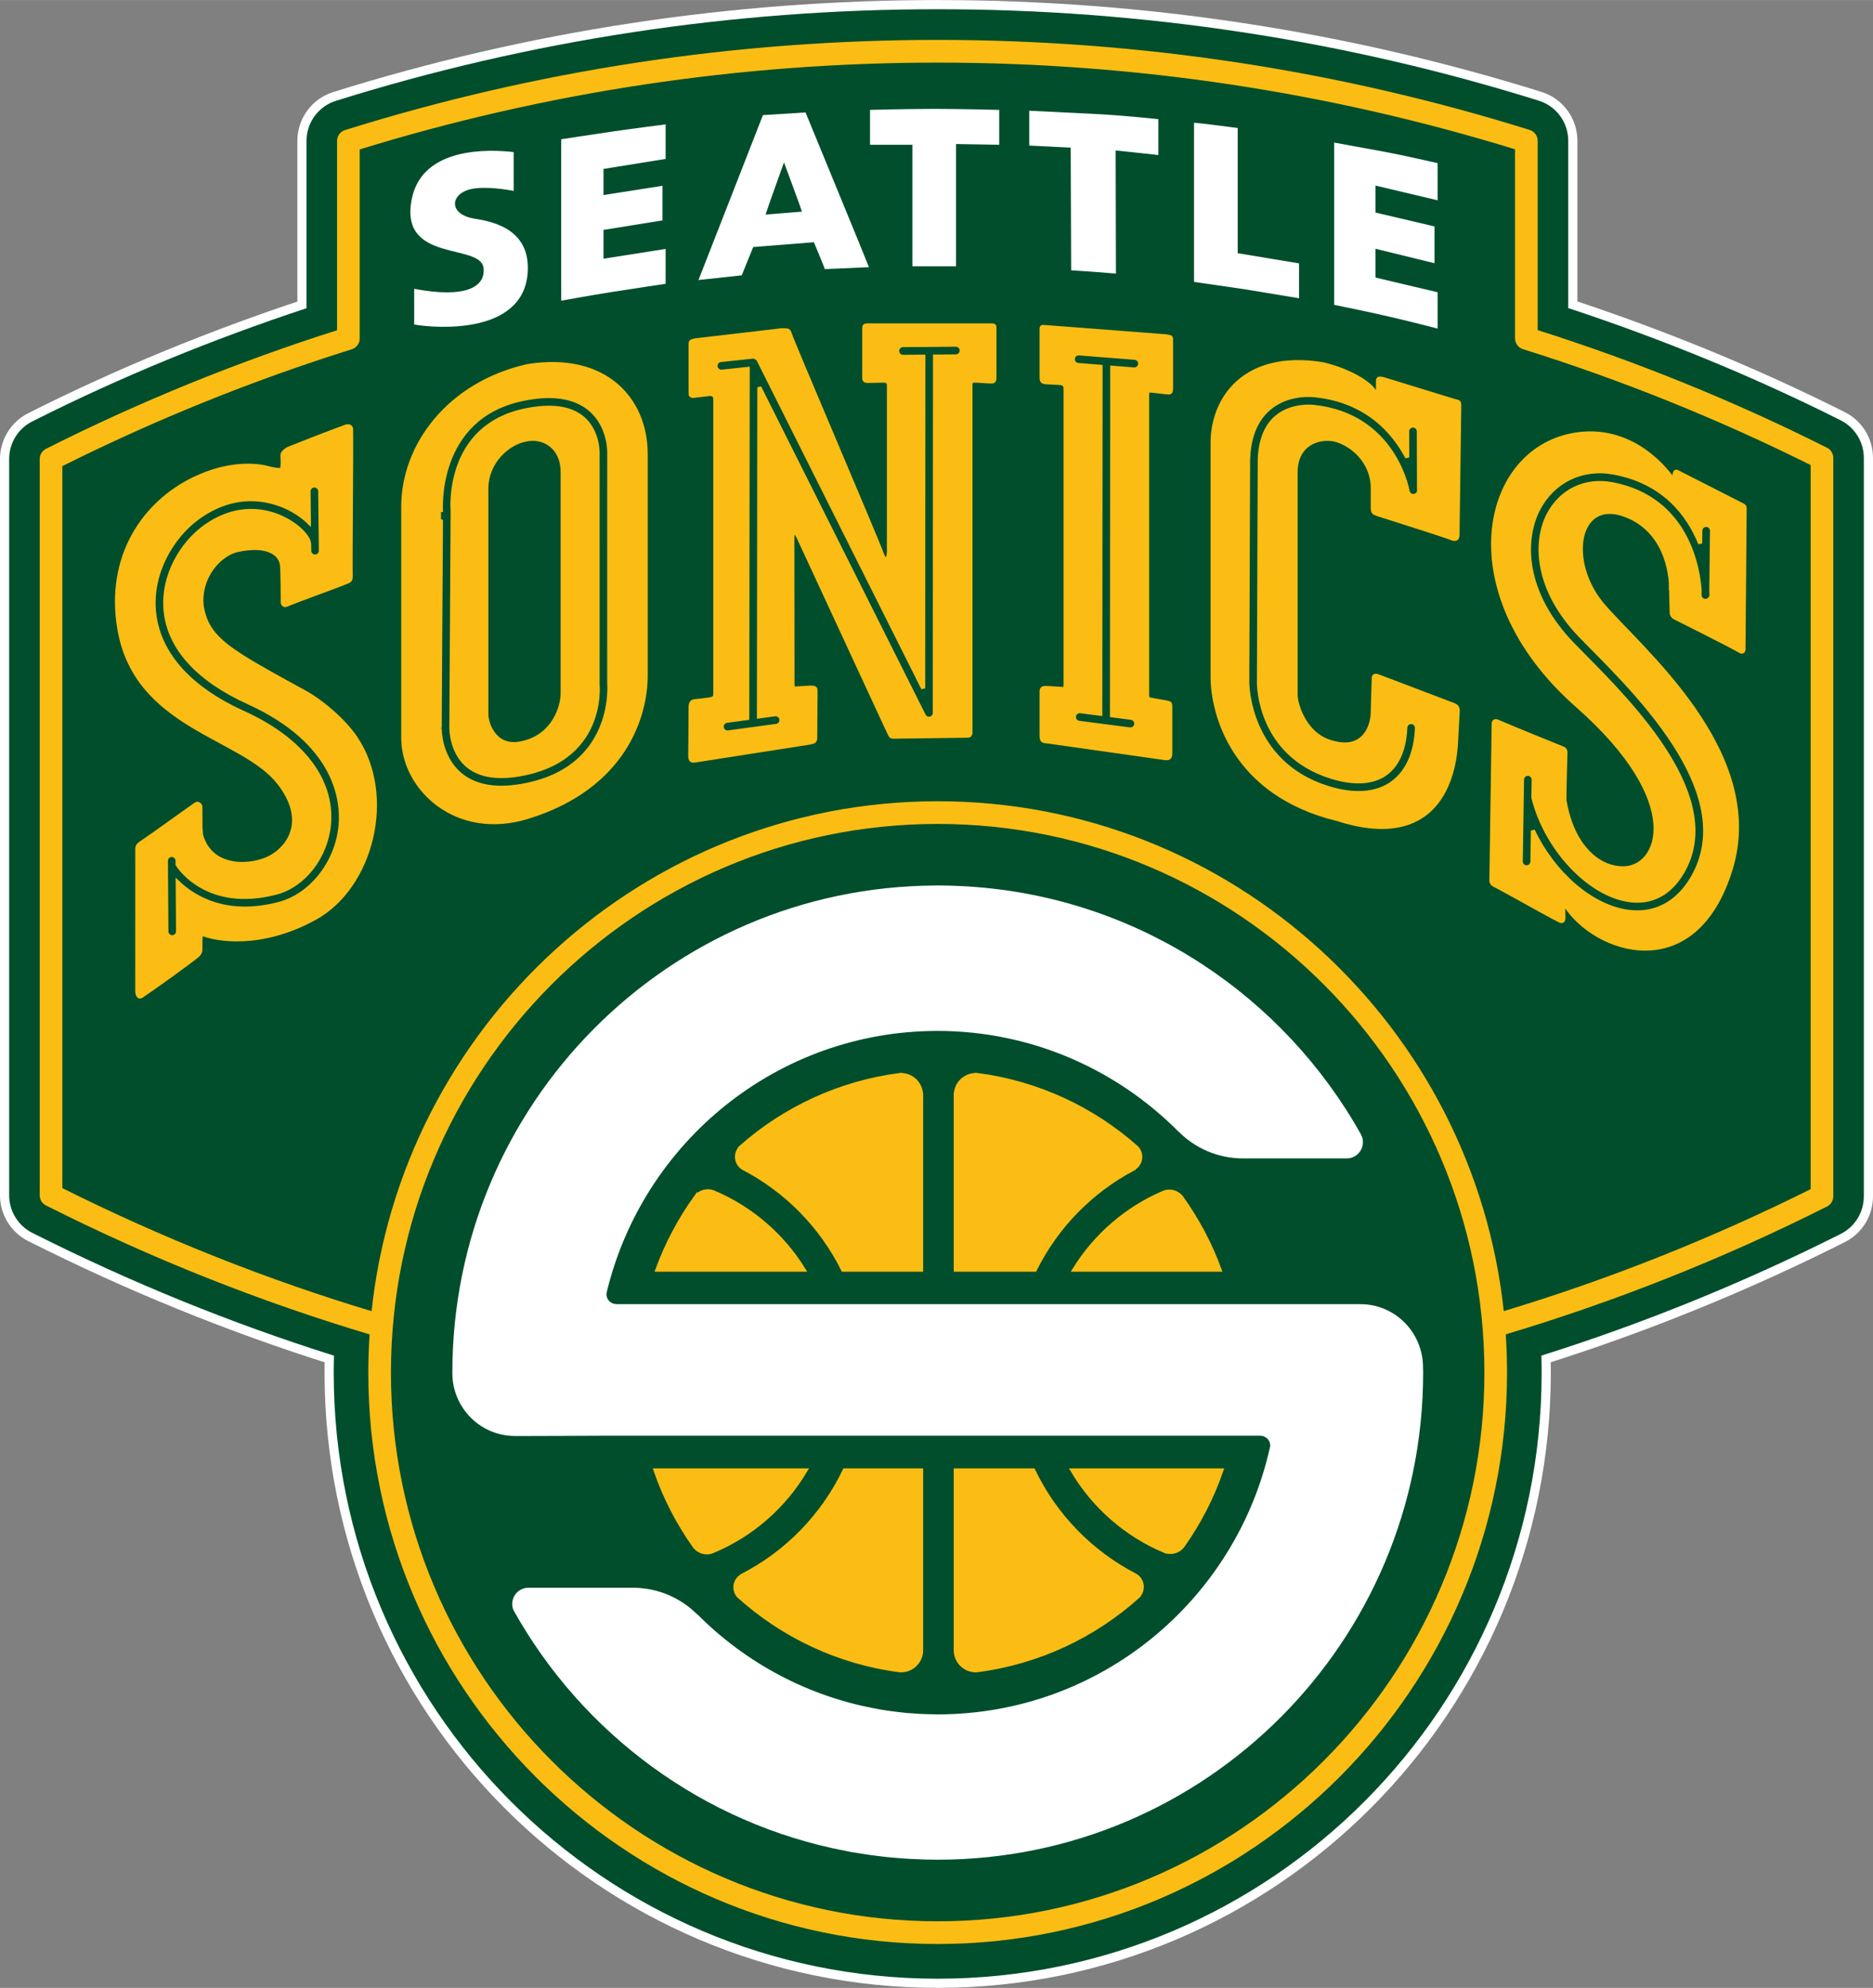 <?xml version="1.0" encoding="UTF-8" standalone="no"?>
<!-- Created with Inkscape (http://www.inkscape.org/) by Marsupilami -->
<svg
   xmlns:svg="http://www.w3.org/2000/svg"
   xmlns="http://www.w3.org/2000/svg"
   version="1.0"
   width="724"
   height="768"
   viewBox="0 0 114.984 121.963"
   id="svg4010">
  <rect x="0" y="0" width="114.984" height="121.963" fill="#808080" stroke="none"/>
  <defs
     id="defs4012" />
  <g
     transform="translate(-317.508,-471.381)"
     id="layer1">
    <path
       d="M 430.51,497.167 C 425.134,494.465 419.511,492.168 413.783,490.279 C 413.783,487.616 413.783,480.016 413.783,480.016 C 413.783,478.887 413.051,477.89 411.977,477.555 C 400.065,473.831 387.646,471.943 375.065,471.943 C 362.477,471.943 350.051,473.834 338.131,477.562 C 337.057,477.898 336.325,478.895 336.325,480.023 C 336.325,480.023 336.325,487.626 336.325,490.287 C 330.556,492.191 324.896,494.508 319.487,497.234 C 318.619,497.672 318.071,498.563 318.071,499.538 L 318.071,544.714 C 318.071,545.689 318.619,546.58 319.487,547.018 C 325.505,550.05 331.687,552.564 338.01,554.554 C 338.001,554.9 337.995,555.246 337.995,555.594 C 337.995,576.131 354.595,592.781 375.072,592.781 C 395.549,592.781 412.15,576.131 412.15,555.594 C 412.15,555.244 412.144,554.897 412.135,554.55 C 418.406,552.575 424.539,550.085 430.51,547.085 C 431.38,546.648 431.929,545.756 431.929,544.78 L 431.929,499.471 C 431.929,498.496 431.38,497.604 430.51,497.167"
       id="path3028"
       style="fill:#ffffff;fill-opacity:1;fill-rule:nonzero;stroke:none" />
    <path
       d="M 430.51,497.167 C 425.134,494.465 419.511,492.168 413.783,490.279 C 413.783,487.616 413.783,480.016 413.783,480.016 C 413.783,478.887 413.051,477.89 411.977,477.555 C 400.065,473.831 387.646,471.943 375.065,471.943 C 362.477,471.943 350.051,473.834 338.131,477.562 C 337.057,477.898 336.325,478.895 336.325,480.023 C 336.325,480.023 336.325,487.626 336.325,490.287 C 330.556,492.191 324.896,494.508 319.487,497.234 C 318.619,497.672 318.071,498.563 318.071,499.538 L 318.071,544.714 C 318.071,545.689 318.619,546.58 319.487,547.018 C 325.505,550.05 331.687,552.564 338.01,554.554 C 338.001,554.9 337.995,555.246 337.995,555.594 C 337.995,576.131 354.595,592.781 375.072,592.781 C 395.549,592.781 412.15,576.131 412.15,555.594 C 412.15,555.244 412.144,554.897 412.135,554.55 C 418.406,552.575 424.539,550.085 430.51,547.085 C 431.38,546.648 431.929,545.756 431.929,544.78 L 431.929,499.471 C 431.929,498.496 431.38,497.604 430.51,497.167 z"
       id="path3030"
       style="fill:none;stroke:#ffffff;stroke-width:1.125;stroke-linecap:butt;stroke-linejoin:miter;stroke-miterlimit:4;stroke-dasharray:none;stroke-opacity:1" />
    <path
       d="M 430.51,497.167 C 425.134,494.465 419.511,492.168 413.783,490.279 C 413.783,487.616 413.783,480.016 413.783,480.016 C 413.783,478.887 413.051,477.89 411.977,477.555 C 400.065,473.831 387.646,471.943 375.065,471.943 C 362.477,471.943 350.051,473.834 338.131,477.562 C 337.057,477.898 336.325,478.895 336.325,480.023 C 336.325,480.023 336.325,487.626 336.325,490.287 C 330.556,492.191 324.896,494.508 319.487,497.234 C 318.619,497.672 318.071,498.563 318.071,499.538 L 318.071,544.714 C 318.071,545.689 318.619,546.58 319.487,547.018 C 325.505,550.05 331.687,552.564 338.01,554.554 C 338.001,554.9 337.995,555.246 337.995,555.594 C 337.995,576.131 354.595,592.781 375.072,592.781 C 395.549,592.781 412.15,576.131 412.15,555.594 C 412.15,555.244 412.144,554.897 412.135,554.55 C 418.406,552.575 424.539,550.085 430.51,547.085 C 431.38,546.648 431.929,545.756 431.929,544.78 L 431.929,499.471 C 431.929,498.496 431.38,497.604 430.51,497.167"
       id="path3032"
       style="fill:#004e2c;fill-opacity:1;fill-rule:nonzero;stroke:none" />
    <path
       d="M 428.788,544.415 C 422.6,547.503 416.233,550.024 409.717,551.984 C 407.909,534.412 393.063,520.661 375.073,520.661 C 357.082,520.661 342.233,534.413 340.427,551.987 C 333.86,550.013 327.446,547.469 321.212,544.35 C 321.212,543.638 321.212,500.605 321.212,499.899 C 326.94,497.033 332.943,494.604 339.066,492.689 C 339.304,492.615 339.467,492.393 339.467,492.142 C 339.467,492.142 339.467,481.253 339.467,480.453 C 350.962,476.902 362.936,475.094 375.065,475.094 C 387.188,475.094 399.154,476.899 410.641,480.446 C 410.641,481.245 410.641,492.135 410.641,492.135 C 410.641,492.386 410.804,492.607 411.042,492.682 C 417.125,494.583 423.092,496.992 428.788,499.833 C 428.788,500.539 428.788,543.703 428.788,544.415 z M 375.073,589.384 C 356.497,589.381 341.384,574.224 341.384,555.595 C 341.384,536.964 356.497,521.806 375.073,521.806 C 393.648,521.806 408.76,536.964 408.76,555.595 C 408.76,574.225 393.648,589.384 375.073,589.384 z M 429.615,498.959 C 423.895,496.086 417.897,493.657 411.783,491.722 C 411.783,490.953 411.783,480.016 411.783,480.016 C 411.783,479.765 411.621,479.543 411.382,479.469 C 399.662,475.806 387.444,473.949 375.065,473.949 C 362.68,473.949 350.453,475.809 338.726,479.476 C 338.487,479.551 338.325,479.773 338.325,480.023 C 338.325,480.023 338.325,490.961 338.325,491.73 C 332.171,493.679 326.136,496.127 320.385,499.026 C 320.191,499.123 320.07,499.321 320.07,499.538 L 320.07,544.714 C 320.07,544.931 320.191,545.129 320.385,545.226 C 326.849,548.484 333.508,551.126 340.328,553.159 C 340.273,553.964 340.242,554.776 340.242,555.595 C 340.242,574.855 355.867,590.527 375.073,590.529 C 394.278,590.529 409.901,574.858 409.901,555.595 C 409.901,554.775 409.871,553.962 409.816,553.156 C 416.586,551.136 423.196,548.518 429.615,545.292 C 429.808,545.195 429.93,544.997 429.93,544.78 L 429.93,499.471 C 429.93,499.255 429.808,499.057 429.615,498.959"
       id="path3034"
       style="fill:#fbbd13;fill-opacity:1;fill-rule:nonzero;stroke:none" />
    <path
       d="M 428.788,544.415 C 422.6,547.503 416.233,550.024 409.717,551.984 C 407.909,534.412 393.063,520.661 375.073,520.661 C 357.082,520.661 342.233,534.413 340.427,551.987 C 333.86,550.013 327.446,547.469 321.212,544.35 C 321.212,543.638 321.212,500.605 321.212,499.899 C 326.94,497.033 332.943,494.604 339.066,492.689 C 339.304,492.615 339.467,492.393 339.467,492.142 C 339.467,492.142 339.467,481.253 339.467,480.453 C 350.962,476.902 362.936,475.094 375.065,475.094 C 387.188,475.094 399.154,476.899 410.641,480.446 C 410.641,481.245 410.641,492.135 410.641,492.135 C 410.641,492.386 410.804,492.607 411.042,492.682 C 417.125,494.583 423.092,496.992 428.788,499.833 C 428.788,500.539 428.788,543.703 428.788,544.415 z M 375.073,589.384 C 356.497,589.381 341.384,574.224 341.384,555.595 C 341.384,536.964 356.497,521.806 375.073,521.806 C 393.648,521.806 408.76,536.964 408.76,555.595 C 408.76,574.225 393.648,589.384 375.073,589.384 z M 429.615,498.959 C 423.895,496.086 417.897,493.657 411.783,491.722 C 411.783,490.953 411.783,480.016 411.783,480.016 C 411.783,479.765 411.621,479.543 411.382,479.469 C 399.662,475.806 387.444,473.949 375.065,473.949 C 362.68,473.949 350.453,475.809 338.726,479.476 C 338.487,479.551 338.325,479.773 338.325,480.023 C 338.325,480.023 338.325,490.961 338.325,491.73 C 332.171,493.679 326.136,496.127 320.385,499.026 C 320.191,499.123 320.07,499.321 320.07,499.538 L 320.07,544.714 C 320.07,544.931 320.191,545.129 320.385,545.226 C 326.849,548.484 333.508,551.126 340.328,553.159 C 340.273,553.964 340.242,554.776 340.242,555.595 C 340.242,574.855 355.867,590.527 375.073,590.529 C 394.278,590.529 409.901,574.858 409.901,555.595 C 409.901,554.775 409.871,553.962 409.816,553.156 C 416.586,551.136 423.196,548.518 429.615,545.292 C 429.808,545.195 429.93,544.997 429.93,544.78 L 429.93,499.471 C 429.93,499.255 429.808,499.057 429.615,498.959 z"
       id="path3036"
       style="fill:none;stroke:#fbbd13;stroke-width:0.248;stroke-linecap:butt;stroke-linejoin:miter;stroke-miterlimit:4;stroke-dasharray:none;stroke-opacity:1" />
    <path
       d="M 390.032,544.85 C 389.86,544.629 389.596,544.488 389.296,544.488 C 389.167,544.488 389.044,544.515 388.933,544.563 L 388.932,544.561 C 386.661,545.534 384.751,547.192 383.464,549.278 L 392.377,549.278 C 391.796,547.686 391,546.2 390.032,544.85"
       id="path3038"
       style="fill:#fbbd13;fill-opacity:1;fill-rule:nonzero;stroke:none" />
    <path
       d="M 390.032,544.85 C 389.86,544.629 389.596,544.488 389.296,544.488 C 389.167,544.488 389.044,544.515 388.933,544.563 L 388.932,544.561 C 386.661,545.534 384.751,547.192 383.464,549.278 L 392.377,549.278 C 391.796,547.686 391,546.2 390.032,544.85 z"
       id="path3040"
       style="fill:none;stroke:#fbbd13;stroke-width:0.248;stroke-linecap:butt;stroke-linejoin:miter;stroke-miterlimit:4;stroke-dasharray:none;stroke-opacity:1" />
    <path
       d="M 361.27,544.518 C 361.174,544.487 361.074,544.467 360.968,544.467 C 360.647,544.467 360.364,544.629 360.195,544.875 L 360.195,544.874 C 359.234,546.22 358.446,547.695 357.868,549.278 L 366.84,549.278 C 365.533,547.158 363.584,545.485 361.27,544.518"
       id="path3042"
       style="fill:#fbbd13;fill-opacity:1;fill-rule:nonzero;stroke:none" />
    <path
       d="M 361.27,544.518 C 361.174,544.487 361.074,544.467 360.968,544.467 C 360.647,544.467 360.364,544.629 360.195,544.875 L 360.195,544.874 C 359.234,546.22 358.446,547.695 357.868,549.278 L 366.84,549.278 C 365.533,547.158 363.584,545.485 361.27,544.518 z"
       id="path3044"
       style="fill:none;stroke:#fbbd13;stroke-width:0.248;stroke-linecap:butt;stroke-linejoin:miter;stroke-miterlimit:4;stroke-dasharray:none;stroke-opacity:1" />
    <path
       d="M 357.755,561.594 C 358.327,563.255 359.132,564.808 360.127,566.216 L 360.129,566.215 C 360.297,566.461 360.581,566.623 360.899,566.623 C 361.024,566.623 361.142,566.599 361.25,566.553 C 363.643,565.561 365.645,563.809 366.955,561.594 L 357.755,561.594"
       id="path3046"
       style="fill:#fbbd13;fill-opacity:1;fill-rule:nonzero;stroke:none" />
    <path
       d="M 357.755,561.594 C 358.327,563.255 359.132,564.808 360.127,566.216 L 360.129,566.215 C 360.297,566.461 360.581,566.623 360.899,566.623 C 361.024,566.623 361.142,566.599 361.25,566.553 C 363.643,565.561 365.645,563.809 366.955,561.594 L 357.755,561.594 z"
       id="path3048"
       style="fill:none;stroke:#fbbd13;stroke-width:0.248;stroke-linecap:butt;stroke-linejoin:miter;stroke-miterlimit:4;stroke-dasharray:none;stroke-opacity:1" />
    <path
       d="M 388.996,566.524 C 389.109,566.573 389.231,566.599 389.362,566.599 C 389.681,566.599 389.964,566.438 390.133,566.192 L 390.135,566.192 C 391.122,564.79 391.923,563.247 392.489,561.594 L 383.35,561.594 C 384.648,563.791 386.628,565.533 388.996,566.53 L 388.996,566.524"
       id="path3050"
       style="fill:#fbbd13;fill-opacity:1;fill-rule:nonzero;stroke:none" />
    <path
       d="M 388.996,566.524 C 389.109,566.573 389.231,566.599 389.362,566.599 C 389.681,566.599 389.964,566.438 390.133,566.192 L 390.135,566.192 C 391.122,564.79 391.923,563.247 392.489,561.594 L 383.35,561.594 C 384.648,563.791 386.628,565.533 388.996,566.53 L 388.996,566.524 z"
       id="path3052"
       style="fill:none;stroke:#fbbd13;stroke-width:0.248;stroke-linecap:butt;stroke-linejoin:miter;stroke-miterlimit:4;stroke-dasharray:none;stroke-opacity:1" />
    <path
       d="M 387.605,568.739 C 387.605,568.445 387.447,568.189 387.211,568.047 C 384.484,566.643 382.271,564.372 380.94,561.594 L 376.18,561.594 L 376.18,572.623 C 376.18,573.307 376.733,573.86 377.415,573.86 C 377.432,573.86 377.448,573.86 377.464,573.859 C 381.247,573.376 384.671,571.744 387.374,569.315 L 387.37,569.31 C 387.515,569.165 387.605,568.962 387.605,568.739"
       id="path3054"
       style="fill:#fbbd13;fill-opacity:1;fill-rule:nonzero;stroke:none" />
    <path
       d="M 387.605,568.739 C 387.605,568.445 387.447,568.189 387.211,568.047 C 384.484,566.643 382.271,564.372 380.94,561.594 L 376.18,561.594 L 376.18,572.623 C 376.18,573.307 376.733,573.86 377.415,573.86 C 377.432,573.86 377.448,573.86 377.464,573.859 C 381.247,573.376 384.671,571.744 387.374,569.315 L 387.37,569.31 C 387.515,569.165 387.605,568.962 387.605,568.739 z"
       id="path3056"
       style="fill:none;stroke:#fbbd13;stroke-width:0.248;stroke-linecap:butt;stroke-linejoin:miter;stroke-miterlimit:4;stroke-dasharray:none;stroke-opacity:1" />
    <path
       d="M 369.362,561.594 C 368.029,564.377 365.81,566.651 363.075,568.055 L 363.075,568.058 C 362.823,568.195 362.653,568.461 362.653,568.767 C 362.653,568.962 362.722,569.14 362.836,569.278 C 365.536,571.72 368.963,573.369 372.752,573.859 C 372.777,573.86 372.801,573.86 372.826,573.86 C 373.492,573.86 374.034,573.331 374.057,572.668 L 374.057,561.594 L 369.362,561.594"
       id="path3058"
       style="fill:#fbbd13;fill-opacity:1;fill-rule:nonzero;stroke:none" />
    <path
       d="M 369.362,561.594 C 368.029,564.377 365.81,566.651 363.075,568.055 L 363.075,568.058 C 362.823,568.195 362.653,568.461 362.653,568.767 C 362.653,568.962 362.722,569.14 362.836,569.278 C 365.536,571.72 368.963,573.369 372.752,573.859 C 372.777,573.86 372.801,573.86 372.826,573.86 C 373.492,573.86 374.034,573.331 374.057,572.668 L 374.057,561.594 L 369.362,561.594 z"
       id="path3060"
       style="fill:none;stroke:#fbbd13;stroke-width:0.248;stroke-linecap:butt;stroke-linejoin:miter;stroke-miterlimit:4;stroke-dasharray:none;stroke-opacity:1" />
    <path
       d="M 374.052,538.569 C 374.052,537.888 373.501,537.334 372.819,537.334 C 372.795,537.334 372.769,537.334 372.744,537.336 L 372.744,537.334 C 369.028,537.818 365.658,539.41 362.982,541.778 L 362.987,541.784 C 362.842,541.93 362.751,542.133 362.751,542.354 C 362.751,542.642 362.902,542.893 363.128,543.037 C 365.775,544.408 367.934,546.6 369.267,549.278 L 374.057,549.278 L 374.057,538.569 L 374.052,538.569"
       id="path3062"
       style="fill:#fbbd13;fill-opacity:1;fill-rule:nonzero;stroke:none" />
    <path
       d="M 374.052,538.569 C 374.052,537.888 373.501,537.334 372.819,537.334 C 372.795,537.334 372.769,537.334 372.744,537.336 L 372.744,537.334 C 369.028,537.818 365.658,539.41 362.982,541.778 L 362.987,541.784 C 362.842,541.93 362.751,542.133 362.751,542.354 C 362.751,542.642 362.902,542.893 363.128,543.037 C 365.775,544.408 367.934,546.6 369.267,549.278 L 374.057,549.278 L 374.057,538.569 L 374.052,538.569 z"
       id="path3064"
       style="fill:none;stroke:#fbbd13;stroke-width:0.248;stroke-linecap:butt;stroke-linejoin:miter;stroke-miterlimit:4;stroke-dasharray:none;stroke-opacity:1" />
    <path
       d="M 387.089,543.065 C 387.341,542.927 387.51,542.661 387.51,542.354 C 387.51,542.146 387.431,541.956 387.301,541.812 C 384.616,539.425 381.231,537.814 377.491,537.331 L 377.491,537.336 C 377.468,537.334 377.442,537.334 377.417,537.334 C 376.736,537.334 376.183,537.888 376.183,538.569 L 376.18,538.569 L 376.18,549.278 L 381.036,549.278 C 382.354,546.629 384.482,544.453 387.092,543.078 L 387.089,543.065"
       id="path3066"
       style="fill:#fbbd13;fill-opacity:1;fill-rule:nonzero;stroke:none" />
    <path
       d="M 387.089,543.065 C 387.341,542.927 387.51,542.661 387.51,542.354 C 387.51,542.146 387.431,541.956 387.301,541.812 C 384.616,539.425 381.231,537.814 377.491,537.331 L 377.491,537.336 C 377.468,537.334 377.442,537.334 377.417,537.334 C 376.736,537.334 376.183,537.888 376.183,538.569 L 376.18,538.569 L 376.18,549.278 L 381.036,549.278 C 382.354,546.629 384.482,544.453 387.092,543.078 L 387.089,543.065 z"
       id="path3068"
       style="fill:none;stroke:#fbbd13;stroke-width:0.248;stroke-linecap:butt;stroke-linejoin:miter;stroke-miterlimit:4;stroke-dasharray:none;stroke-opacity:1" />
    <path
       d="M 404.863,555.084 C 404.767,553.036 403.094,551.394 401.023,551.394 L 395.562,551.394 L 355.341,551.394 L 355.341,551.389 C 355.011,551.389 354.737,551.121 354.737,550.785 C 354.737,550.737 354.75,550.693 354.758,550.65 C 356.975,541.46 365.223,534.634 375.059,534.629 C 380.841,534.631 386.075,537.002 389.86,540.812 L 389.86,540.806 C 390.859,541.812 392.24,542.438 393.768,542.452 L 400.184,542.452 C 400.736,542.452 401.178,542.001 401.178,541.453 C 401.178,541.282 401.136,541.12 401.058,540.979 C 396.328,532.533 387.623,526.617 377.478,525.805 C 377.472,525.805 377.458,525.805 377.452,525.802 C 377.056,525.772 376.661,525.745 376.258,525.731 C 376.258,525.731 376.258,525.731 376.253,525.731 C 375.864,525.718 375.469,525.704 375.073,525.704 C 375.065,525.704 375.059,525.704 375.054,525.704 C 375.045,525.704 375.045,525.704 375.039,525.704 C 375.006,525.704 374.966,525.708 374.932,525.708 C 358.536,525.784 345.278,539.138 345.278,555.595 C 345.278,555.622 345.278,555.649 345.278,555.676 C 345.31,557.787 347.018,559.483 349.123,559.483 L 349.123,559.486 C 349.123,559.486 354.529,559.473 354.529,559.467 L 394.897,559.467 C 395.222,559.481 395.489,559.742 395.489,560.071 C 395.489,560.1 395.476,560.126 395.476,560.151 C 393.399,569.539 385.056,576.563 375.073,576.563 C 374.953,576.563 374.824,576.561 374.705,576.555 C 374.203,576.548 373.713,576.522 373.223,576.481 C 373.19,576.475 373.163,576.475 373.131,576.472 C 372.948,576.455 372.768,576.434 372.594,576.414 C 372.46,576.395 372.319,576.38 372.186,576.36 C 372.118,576.354 372.058,576.344 371.99,576.334 C 371.814,576.306 371.649,576.28 371.474,576.252 C 371.468,576.252 371.468,576.252 371.462,576.245 C 367.147,575.494 363.292,573.408 360.325,570.43 L 360.319,570.439 C 359.326,569.443 357.966,568.822 356.459,568.794 L 349.913,568.794 C 349.383,568.814 348.955,569.25 348.955,569.787 C 348.955,569.93 348.982,570.065 349.034,570.177 C 353.262,577.745 360.668,583.273 369.444,584.945 C 369.551,584.963 369.659,584.99 369.766,585.01 C 369.96,585.043 370.155,585.071 370.349,585.103 C 370.544,585.133 370.738,585.166 370.932,585.191 C 371.079,585.211 371.226,585.232 371.373,585.249 C 371.627,585.279 371.884,585.313 372.139,585.336 C 372.244,585.344 372.346,585.353 372.452,585.363 C 372.761,585.392 373.07,585.413 373.385,585.43 C 373.445,585.433 373.504,585.436 373.565,585.438 C 374.068,585.467 374.57,585.48 375.073,585.48 C 391.528,585.48 404.875,572.099 404.875,555.595 C 404.875,555.421 404.87,555.253 404.863,555.084"
       id="path3070"
       style="fill:#ffffff;fill-opacity:1;fill-rule:nonzero;stroke:none" />
    <path
       d="M 376.201,480.213 L 378.85,480.259 L 378.85,478.119 C 378.85,478.119 376.589,478.057 374.876,478.057 C 373.162,478.057 370.919,478.119 370.919,478.119 L 370.919,480.259 L 373.519,480.259 L 373.519,487.715 L 376.201,487.715 L 376.201,480.213"
       id="path3072"
       style="fill:#ffffff;fill-opacity:1;fill-rule:nonzero;stroke:none" />
    <path
       d="M 385.998,480.607 L 388.622,480.888 L 388.622,478.689 C 388.622,478.689 386.448,478.451 384.69,478.367 C 382.934,478.283 380.692,478.17 380.692,478.17 L 380.692,480.308 L 383.238,480.436 L 383.267,487.961 L 384.607,488.051 L 386.016,488.163 L 385.998,480.607"
       id="path3074"
       style="fill:#ffffff;fill-opacity:1;fill-rule:nonzero;stroke:none" />
    <path
       d="M 393.49,479.229 C 393.49,479.229 392.834,479.15 392.131,479.055 C 391.426,478.96 390.809,478.907 390.809,478.907 L 390.809,488.673 L 393.936,489.127 L 397.256,489.676 L 397.256,487.537 L 393.49,486.912 L 393.49,479.229"
       id="path3076"
       style="fill:#ffffff;fill-opacity:1;fill-rule:nonzero;stroke:none" />
    <path
       d="M 405.763,483.665 L 405.763,481.386 C 405.763,481.386 403.594,480.888 402.501,480.689 C 401.408,480.489 399.412,480.124 399.412,480.124 L 399.412,490.083 C 399.412,490.083 400.919,490.382 402.403,490.715 C 403.888,491.048 405.763,491.537 405.763,491.537 L 405.763,489.308 L 401.949,488.406 L 401.949,486.64 L 405.572,487.527 L 405.572,485.269 L 401.949,484.418 L 401.949,482.764 L 405.763,483.665"
       id="path3078"
       style="fill:#ffffff;fill-opacity:1;fill-rule:nonzero;stroke:none" />
    <path
       d="M 358.371,481.127 L 358.371,479.007 C 358.371,479.007 356.46,479.252 355.065,479.453 C 353.669,479.654 351.96,479.923 351.96,479.923 L 351.96,489.827 C 351.96,489.827 353.708,489.505 355.083,489.29 C 356.457,489.075 358.371,488.789 358.371,488.789 L 358.371,486.65 L 354.557,487.249 L 354.557,485.482 L 358.179,484.899 L 358.179,482.776 L 354.557,483.343 L 354.557,481.742 L 358.371,481.127"
       id="path3080"
       style="fill:#ffffff;fill-opacity:1;fill-rule:nonzero;stroke:none" />
    <path
       d="M 366.741,484.361 L 364.507,484.54 C 364.579,484.279 365.638,481.34 365.638,481.34 C 365.638,481.34 366.67,484.115 366.741,484.361 z M 367.473,486.239 C 367.473,486.239 368.102,487.741 368.145,487.888 L 370.853,487.769 C 370.539,486.952 367.277,479.06 366.961,478.276 L 364.345,478.439 L 360.388,488.557 L 363.043,488.27 L 363.748,486.533 L 367.473,486.239"
       id="path3082"
       style="fill:#ffffff;fill-opacity:1;fill-rule:nonzero;stroke:none" />
    <path
       d="M 349.913,487.824 C 349.925,485.272 347.472,484.934 346.602,484.786 C 344.925,484.503 345.133,483.071 346.77,482.924 C 347.814,482.828 349.038,483.091 349.038,483.091 L 349.042,483.077 L 349.042,480.708 C 347.53,480.533 343.464,480.37 342.795,483.546 C 341.953,487.548 347.005,486.265 347.191,487.812 C 347.331,488.989 346.077,489.697 342.935,489.097 L 342.935,491.288 C 344.282,491.526 349.895,491.956 349.913,487.824"
       id="path3084"
       style="fill:#ffffff;fill-opacity:1;fill-rule:nonzero;stroke:none" />
    <path
       d="M 376.192,493.242 L 374.909,493.252 L 374.896,515.119 C 374.895,515.284 374.782,515.429 374.621,515.467 C 374.46,515.505 374.294,515.427 374.22,515.279 C 374.22,515.279 365.307,497.502 364.122,495.138 C 364.12,497.545 364.102,512.922 364.099,515.336 L 365.076,515.203 C 365.272,515.177 365.451,515.315 365.478,515.51 C 365.505,515.706 365.367,515.887 365.172,515.913 L 362.22,516.314 C 362.024,516.34 361.845,516.203 361.818,516.007 C 361.792,515.811 361.929,515.631 362.124,515.604 L 363.384,515.433 L 363.41,494.012 L 361.83,494.179 C 361.634,494.2 361.459,494.058 361.438,493.861 C 361.417,493.664 361.559,493.488 361.755,493.467 L 363.706,493.26 C 363.779,493.252 363.846,493.273 363.906,493.305 C 363.917,493.31 363.927,493.316 363.938,493.322 C 363.952,493.331 363.965,493.338 363.978,493.349 C 364.021,493.381 364.061,493.421 364.086,493.472 C 364.086,493.472 372.996,511.245 374.182,513.611 C 374.184,511.166 374.194,495.335 374.195,493.259 L 372.946,493.269 C 372.749,493.27 372.587,493.111 372.586,492.914 C 372.584,492.716 372.743,492.554 372.94,492.552 L 376.186,492.526 C 376.383,492.524 376.544,492.683 376.545,492.881 C 376.547,493.079 376.389,493.24 376.192,493.242 z M 378.236,491.341 L 370.838,491.341 C 370.654,491.341 370.563,491.341 370.563,491.494 L 370.563,494.495 C 370.563,494.698 370.563,494.749 370.838,494.749 L 371.758,494.729 C 371.987,494.729 372.078,494.831 372.078,495.033 L 372.078,505.174 C 372.078,505.782 371.849,505.782 371.712,505.529 C 371.16,504.059 366.196,492.499 365.966,491.789 C 365.921,491.638 365.829,491.638 365.507,491.638 L 360.227,492.255 C 359.997,492.306 359.905,492.306 359.905,492.457 L 359.905,495.447 C 359.905,495.649 359.905,495.7 360.227,495.649 L 361.098,495.548 C 361.282,495.548 361.421,495.649 361.421,495.853 L 361.421,513.939 C 361.421,514.141 361.375,514.242 361.053,514.293 L 360.227,514.394 C 359.997,514.394 359.905,514.495 359.905,514.749 L 359.883,517.755 C 359.883,518.009 359.965,518.078 360.183,518.037 L 367.211,516.939 C 367.484,516.893 367.561,516.86 367.554,516.606 L 367.577,513.819 C 367.577,513.616 367.577,513.565 367.255,513.565 L 366.382,513.616 C 366.244,513.666 366.162,513.615 366.162,513.362 L 366.153,504.516 C 366.153,503.705 366.291,503.908 366.52,504.313 L 372.063,516.271 C 372.2,516.524 372.155,516.575 372.384,516.575 L 376.857,516.517 C 376.995,516.517 377.087,516.517 377.087,516.264 L 377.087,495.033 C 377.087,494.78 377.132,494.729 377.408,494.729 L 378.236,494.78 C 378.465,494.78 378.557,494.831 378.557,494.527 L 378.557,491.494 C 378.557,491.341 378.557,491.341 378.236,491.341"
       id="path3086"
       style="fill:#fbbd13;fill-opacity:1;fill-rule:nonzero;stroke:none" />
    <path
       d="M 376.192,493.242 L 374.909,493.252 L 374.896,515.119 C 374.895,515.284 374.782,515.429 374.621,515.467 C 374.46,515.505 374.294,515.427 374.22,515.279 C 374.22,515.279 365.307,497.502 364.122,495.138 C 364.12,497.545 364.102,512.922 364.099,515.336 L 365.076,515.203 C 365.272,515.177 365.451,515.315 365.478,515.51 C 365.505,515.706 365.367,515.887 365.172,515.913 L 362.22,516.314 C 362.024,516.34 361.845,516.203 361.818,516.007 C 361.792,515.811 361.929,515.631 362.124,515.604 L 363.384,515.433 L 363.41,494.012 L 361.83,494.179 C 361.634,494.2 361.459,494.058 361.438,493.861 C 361.417,493.664 361.559,493.488 361.755,493.467 L 363.706,493.26 C 363.779,493.252 363.846,493.273 363.906,493.305 C 363.917,493.31 363.927,493.316 363.938,493.322 C 363.952,493.331 363.965,493.338 363.978,493.349 C 364.021,493.381 364.061,493.421 364.086,493.472 C 364.086,493.472 372.996,511.245 374.182,513.611 C 374.184,511.166 374.194,495.335 374.195,493.259 L 372.946,493.269 C 372.749,493.27 372.587,493.111 372.586,492.914 C 372.584,492.716 372.743,492.554 372.94,492.552 L 376.186,492.526 C 376.383,492.524 376.544,492.683 376.545,492.881 C 376.547,493.079 376.389,493.24 376.192,493.242 z M 378.236,491.341 L 370.838,491.341 C 370.654,491.341 370.563,491.341 370.563,491.494 L 370.563,494.495 C 370.563,494.698 370.563,494.749 370.838,494.749 L 371.758,494.729 C 371.987,494.729 372.078,494.831 372.078,495.033 L 372.078,505.174 C 372.078,505.782 371.849,505.782 371.712,505.529 C 371.16,504.059 366.196,492.499 365.966,491.789 C 365.921,491.638 365.829,491.638 365.507,491.638 L 360.227,492.255 C 359.997,492.306 359.905,492.306 359.905,492.457 L 359.905,495.447 C 359.905,495.649 359.905,495.7 360.227,495.649 L 361.098,495.548 C 361.282,495.548 361.421,495.649 361.421,495.853 L 361.421,513.939 C 361.421,514.141 361.375,514.242 361.053,514.293 L 360.227,514.394 C 359.997,514.394 359.905,514.495 359.905,514.749 L 359.883,517.755 C 359.883,518.009 359.965,518.078 360.183,518.037 L 367.211,516.939 C 367.484,516.893 367.561,516.86 367.554,516.606 L 367.577,513.819 C 367.577,513.616 367.577,513.565 367.255,513.565 L 366.382,513.616 C 366.244,513.666 366.162,513.615 366.162,513.362 L 366.153,504.516 C 366.153,503.705 366.291,503.908 366.52,504.313 L 372.063,516.271 C 372.2,516.524 372.155,516.575 372.384,516.575 L 376.857,516.517 C 376.995,516.517 377.087,516.517 377.087,516.264 L 377.087,495.033 C 377.087,494.78 377.132,494.729 377.408,494.729 L 378.236,494.78 C 378.465,494.78 378.557,494.831 378.557,494.527 L 378.557,491.494 C 378.557,491.341 378.557,491.341 378.236,491.341 z"
       id="path3088"
       style="fill:none;stroke:#fbbd13;stroke-width:0.248;stroke-linecap:butt;stroke-linejoin:miter;stroke-miterlimit:4;stroke-dasharray:none;stroke-opacity:1" />
    <path
       d="M 338.419,521.992 C 338.224,524.281 336.63,526.321 334.629,526.841 C 331.322,527.702 329.329,526.396 328.417,525.516 L 328.437,528.52 C 328.438,528.717 328.28,528.878 328.083,528.88 C 327.885,528.881 327.725,528.722 327.723,528.525 L 327.694,524.194 C 327.692,523.996 327.851,523.835 328.048,523.833 C 328.245,523.832 328.406,523.991 328.407,524.189 L 328.409,524.424 C 328.414,524.431 328.422,524.435 328.427,524.443 C 328.499,524.558 330.234,527.246 334.45,526.148 C 336.167,525.701 337.537,523.927 337.707,521.931 C 337.938,519.218 336.021,516.733 332.445,515.112 C 328.254,513.212 327.154,510.723 326.969,508.97 C 326.709,506.505 328.101,504.285 329.597,503.179 C 331.958,501.435 334.089,502.014 335.148,502.514 C 335.664,502.758 336.121,503.079 336.472,503.418 L 336.451,501.528 C 336.449,501.331 336.607,501.168 336.804,501.166 C 337.001,501.164 337.163,501.323 337.165,501.521 L 337.205,505.162 C 337.207,505.36 337.049,505.522 336.852,505.524 C 336.655,505.526 336.493,505.368 336.491,505.17 L 336.487,504.752 C 336.485,504.741 336.481,504.735 336.479,504.726 C 336.467,504.578 336.399,504.458 336.369,504.415 C 336.196,504.095 335.676,503.556 334.844,503.162 C 333.928,502.73 332.083,502.232 330.02,503.756 C 328.689,504.74 327.449,506.711 327.679,508.895 C 327.916,511.142 329.666,513.066 332.74,514.46 C 338.232,516.95 338.541,520.557 338.419,521.992 z M 339.33,516.644 C 338.564,515.512 337.164,514.377 336.245,513.873 C 331.6,511.322 330.229,510.624 329.891,508.558 C 329.707,506.876 330.859,505.464 332.007,505.142 C 333.786,504.737 334.655,505.249 334.809,505.969 C 334.865,506.221 334.865,508.373 334.865,508.373 C 334.865,508.373 334.922,508.55 335.07,508.491 C 335.695,508.224 338.21,507.33 338.892,507.038 C 339.023,506.974 339.041,506.863 339.039,506.769 C 339.012,505.698 339.09,498.865 339.06,497.693 C 339.058,497.58 338.936,497.482 338.748,497.55 C 337.831,497.886 336.86,498.253 335.212,498.914 C 335.118,498.953 334.841,499.136 334.844,499.314 C 334.844,499.314 334.914,500.184 334.768,500.199 C 334.768,500.199 334.671,500.268 334.003,500.108 C 333.987,500.103 333.949,500.093 333.949,500.093 C 333.302,499.915 331.599,499.716 329.442,500.752 C 326.331,502.245 324.094,505.546 324.831,509.941 C 325.853,516.035 332.392,516.512 334.644,519.415 C 336.375,521.647 335.335,523.308 334.132,523.971 C 332.995,524.596 330.456,524.778 329.85,522.607 C 329.829,522.462 329.809,522.116 329.816,521.881 C 329.816,521.881 329.809,521.441 329.809,520.872 C 329.809,520.746 329.639,520.651 329.548,520.714 C 328.839,521.204 326.773,522.706 326.164,523.107 C 326.041,523.188 325.937,523.28 325.935,523.45 C 325.934,523.621 325.934,532.223 325.934,532.223 C 325.934,532.223 325.961,532.64 326.195,532.484 C 326.889,532.022 329.073,530.456 329.599,530.024 C 329.855,529.813 329.809,529.606 329.809,529.606 C 329.809,529.606 329.803,528.655 329.863,528.683 L 330.083,528.729 C 330.727,528.966 333.449,529.568 336.843,527.701 C 340.331,525.78 341.727,520.189 339.33,516.644"
       id="path3090"
       style="fill:#fbbd13;fill-opacity:1;fill-rule:nonzero;stroke:none" />
    <path
       d="M 338.419,521.992 C 338.224,524.281 336.63,526.321 334.629,526.841 C 331.322,527.702 329.329,526.396 328.417,525.516 L 328.437,528.52 C 328.438,528.717 328.28,528.878 328.083,528.88 C 327.885,528.881 327.725,528.722 327.723,528.525 L 327.694,524.194 C 327.692,523.996 327.851,523.835 328.048,523.833 C 328.245,523.832 328.406,523.991 328.407,524.189 L 328.409,524.424 C 328.414,524.431 328.422,524.435 328.427,524.443 C 328.499,524.558 330.234,527.246 334.45,526.148 C 336.167,525.701 337.537,523.927 337.707,521.931 C 337.938,519.218 336.021,516.733 332.445,515.112 C 328.254,513.212 327.154,510.723 326.969,508.97 C 326.709,506.505 328.101,504.285 329.597,503.179 C 331.958,501.435 334.089,502.014 335.148,502.514 C 335.664,502.758 336.121,503.079 336.472,503.418 L 336.451,501.528 C 336.449,501.331 336.607,501.168 336.804,501.166 C 337.001,501.164 337.163,501.323 337.165,501.521 L 337.205,505.162 C 337.207,505.36 337.049,505.522 336.852,505.524 C 336.655,505.526 336.493,505.368 336.491,505.17 L 336.487,504.752 C 336.485,504.741 336.481,504.735 336.479,504.726 C 336.467,504.578 336.399,504.458 336.369,504.415 C 336.196,504.095 335.676,503.556 334.844,503.162 C 333.928,502.73 332.083,502.232 330.02,503.756 C 328.689,504.74 327.449,506.711 327.679,508.895 C 327.916,511.142 329.666,513.066 332.74,514.46 C 338.232,516.95 338.541,520.557 338.419,521.992 z M 339.33,516.644 C 338.564,515.512 337.164,514.377 336.245,513.873 C 331.6,511.322 330.229,510.624 329.891,508.558 C 329.707,506.876 330.859,505.464 332.007,505.142 C 333.786,504.737 334.655,505.249 334.809,505.969 C 334.865,506.221 334.865,508.373 334.865,508.373 C 334.865,508.373 334.922,508.55 335.07,508.491 C 335.695,508.224 338.21,507.33 338.892,507.038 C 339.023,506.974 339.041,506.863 339.039,506.769 C 339.012,505.698 339.09,498.865 339.06,497.693 C 339.058,497.58 338.936,497.482 338.748,497.55 C 337.831,497.886 336.86,498.253 335.212,498.914 C 335.118,498.953 334.841,499.136 334.844,499.314 C 334.844,499.314 334.914,500.184 334.768,500.199 C 334.768,500.199 334.671,500.268 334.003,500.108 C 333.987,500.103 333.949,500.093 333.949,500.093 C 333.302,499.915 331.599,499.716 329.442,500.752 C 326.331,502.245 324.094,505.546 324.831,509.941 C 325.853,516.035 332.392,516.512 334.644,519.415 C 336.375,521.647 335.335,523.308 334.132,523.971 C 332.995,524.596 330.456,524.778 329.85,522.607 C 329.829,522.462 329.809,522.116 329.816,521.881 C 329.816,521.881 329.809,521.441 329.809,520.872 C 329.809,520.746 329.639,520.651 329.548,520.714 C 328.839,521.204 326.773,522.706 326.164,523.107 C 326.041,523.188 325.937,523.28 325.935,523.45 C 325.934,523.621 325.934,532.223 325.934,532.223 C 325.934,532.223 325.961,532.64 326.195,532.484 C 326.889,532.022 329.073,530.456 329.599,530.024 C 329.855,529.813 329.809,529.606 329.809,529.606 C 329.809,529.606 329.803,528.655 329.863,528.683 L 330.083,528.729 C 330.727,528.966 333.449,529.568 336.843,527.701 C 340.331,525.78 341.727,520.189 339.33,516.644 z"
       id="path3092"
       style="fill:none;stroke:#fbbd13;stroke-width:0.248;stroke-linecap:butt;stroke-linejoin:miter;stroke-miterlimit:4;stroke-dasharray:none;stroke-opacity:1" />
    <path
       d="M 352.049,513.906 C 352.049,514.779 351.498,516.472 349.706,516.935 C 347.869,517.448 347.364,515.754 347.364,515.189 L 347.364,501.384 C 347.364,499.69 348.695,498.561 349.753,498.356 C 350.855,498.099 352.049,498.766 352.049,500.357 L 352.049,513.906 z M 354.196,499.149 C 354.196,499.136 354.218,497.824 353.271,497.029 C 352.512,496.392 351.33,496.232 349.757,496.556 C 344.912,497.55 345.276,502.521 345.295,502.766 C 345.295,502.766 345.216,516.044 345.216,516.045 C 345.215,516.059 345.204,517.468 346.184,518.319 C 346.886,518.929 347.938,519.126 349.311,518.905 C 354.565,518.057 354.214,513.599 354.195,513.376 L 354.196,499.149"
       id="path3094"
       style="fill:#fbbd13;fill-opacity:1;fill-rule:nonzero;stroke:none" />
    <path
       d="M 352.049,513.906 C 352.049,514.779 351.498,516.472 349.706,516.935 C 347.869,517.448 347.364,515.754 347.364,515.189 L 347.364,501.384 C 347.364,499.69 348.695,498.561 349.753,498.356 C 350.855,498.099 352.049,498.766 352.049,500.357 L 352.049,513.906 z M 354.196,499.149 C 354.196,499.136 354.218,497.824 353.271,497.029 C 352.512,496.392 351.33,496.232 349.757,496.556 C 344.912,497.55 345.276,502.521 345.295,502.766 C 345.295,502.766 345.216,516.044 345.216,516.045 C 345.215,516.059 345.204,517.468 346.184,518.319 C 346.886,518.929 347.938,519.126 349.311,518.905 C 354.565,518.057 354.214,513.599 354.195,513.376 L 354.196,499.149 z"
       id="path3096"
       style="fill:none;stroke:#fbbd13;stroke-width:0.248;stroke-linecap:butt;stroke-linejoin:miter;stroke-miterlimit:4;stroke-dasharray:none;stroke-opacity:1" />
    <path
       d="M 349.424,519.611 C 347.829,519.869 346.58,519.614 345.711,518.855 C 344.478,517.779 344.5,516.101 344.502,516.03 C 344.501,516.033 344.501,516.034 344.501,516.036 C 344.501,516.036 344.581,502.761 344.583,502.795 C 344.577,502.736 344.14,496.978 349.614,495.854 C 351.414,495.484 352.802,495.697 353.736,496.486 C 354.947,497.509 354.911,499.103 354.909,499.159 L 354.908,513.341 C 354.913,513.394 355.35,518.655 349.424,519.611 z M 349.89,493.84 C 345.113,494.917 342.264,498.664 342.264,502.461 L 342.264,516.729 C 342.319,519.803 345.566,522.83 349.89,521.502 C 355.859,519.669 357.148,515.292 357.148,512.828 L 357.148,499.228 C 357.148,495.892 354.668,493.069 349.89,493.84"
       id="path3098"
       style="fill:#fbbd13;fill-opacity:1;fill-rule:nonzero;stroke:none" />
    <path
       d="M 349.424,519.611 C 347.829,519.869 346.58,519.614 345.711,518.855 C 344.478,517.779 344.5,516.101 344.502,516.03 C 344.501,516.033 344.501,516.034 344.501,516.036 C 344.501,516.036 344.581,502.761 344.583,502.795 C 344.577,502.736 344.14,496.978 349.614,495.854 C 351.414,495.484 352.802,495.697 353.736,496.486 C 354.947,497.509 354.911,499.103 354.909,499.159 L 354.908,513.341 C 354.913,513.394 355.35,518.655 349.424,519.611 z M 349.89,493.84 C 345.113,494.917 342.264,498.664 342.264,502.461 L 342.264,516.729 C 342.319,519.803 345.566,522.83 349.89,521.502 C 355.859,519.669 357.148,515.292 357.148,512.828 L 357.148,499.228 C 357.148,495.892 354.668,493.069 349.89,493.84 z"
       id="path3100"
       style="fill:none;stroke:#fbbd13;stroke-width:0.248;stroke-linecap:butt;stroke-linejoin:miter;stroke-miterlimit:4;stroke-dasharray:none;stroke-opacity:1" />
    <path
       d="M 387.117,494.043 L 385.786,493.938 L 385.771,515.266 L 386.951,515.419 C 387.147,515.444 387.284,515.624 387.259,515.82 C 387.234,516.016 387.055,516.154 386.859,516.129 L 383.748,515.725 C 383.553,515.699 383.414,515.519 383.44,515.323 C 383.466,515.127 383.645,514.989 383.84,515.014 L 385.056,515.172 L 385.073,493.881 L 383.697,493.772 C 383.501,493.757 383.354,493.584 383.369,493.387 C 383.385,493.191 383.557,493.043 383.754,493.059 L 387.173,493.329 C 387.37,493.345 387.516,493.517 387.501,493.714 C 387.486,493.911 387.314,494.058 387.117,494.043 z M 389.076,492.01 L 381.726,491.446 C 381.496,491.446 381.451,491.394 381.451,491.549 L 381.451,494.521 C 381.451,494.674 381.451,494.828 381.726,494.828 L 382.644,494.879 C 382.83,494.93 382.922,494.982 382.922,495.238 L 382.922,513.329 C 382.922,513.585 382.922,513.688 382.599,513.636 L 381.726,513.585 C 381.496,513.585 381.451,513.636 381.451,513.841 L 381.451,516.499 C 381.451,516.755 381.496,516.857 381.726,516.857 L 389.076,517.897 C 389.261,517.897 389.352,517.897 389.352,517.538 L 389.352,514.712 C 389.341,514.519 389.349,514.527 389.049,514.463 L 388.214,514.319 C 387.998,514.279 387.929,514.251 387.929,513.995 L 387.929,495.597 C 387.929,495.392 387.929,495.341 388.203,495.341 L 389.076,495.443 C 389.307,495.443 389.399,495.546 389.399,495.187 L 389.399,492.214 C 389.399,492.061 389.399,492.061 389.076,492.01"
       id="path3102"
       style="fill:#fbbd13;fill-opacity:1;fill-rule:nonzero;stroke:none" />
    <path
       d="M 387.117,494.043 L 385.786,493.938 L 385.771,515.266 L 386.951,515.419 C 387.147,515.444 387.284,515.624 387.259,515.82 C 387.234,516.016 387.055,516.154 386.859,516.129 L 383.748,515.725 C 383.553,515.699 383.414,515.519 383.44,515.323 C 383.466,515.127 383.645,514.989 383.84,515.014 L 385.056,515.172 L 385.073,493.881 L 383.697,493.772 C 383.501,493.757 383.354,493.584 383.369,493.387 C 383.385,493.191 383.557,493.043 383.754,493.059 L 387.173,493.329 C 387.37,493.345 387.516,493.517 387.501,493.714 C 387.486,493.911 387.314,494.058 387.117,494.043 z M 389.076,492.01 L 381.726,491.446 C 381.496,491.446 381.451,491.394 381.451,491.549 L 381.451,494.521 C 381.451,494.674 381.451,494.828 381.726,494.828 L 382.644,494.879 C 382.83,494.93 382.922,494.982 382.922,495.238 L 382.922,513.329 C 382.922,513.585 382.922,513.688 382.599,513.636 L 381.726,513.585 C 381.496,513.585 381.451,513.636 381.451,513.841 L 381.451,516.499 C 381.451,516.755 381.496,516.857 381.726,516.857 L 389.076,517.897 C 389.261,517.897 389.352,517.897 389.352,517.538 L 389.352,514.712 C 389.341,514.519 389.349,514.527 389.049,514.463 L 388.214,514.319 C 387.998,514.279 387.929,514.251 387.929,513.995 L 387.929,495.597 C 387.929,495.392 387.929,495.341 388.203,495.341 L 389.076,495.443 C 389.307,495.443 389.399,495.546 389.399,495.187 L 389.399,492.214 C 389.399,492.061 389.399,492.061 389.076,492.01 z"
       id="path3104"
       style="fill:none;stroke:#fbbd13;stroke-width:0.248;stroke-linecap:butt;stroke-linejoin:miter;stroke-miterlimit:4;stroke-dasharray:none;stroke-opacity:1" />
    <path
       d="M 402.957,519.441 C 401.984,520.126 400.618,520.22 399.006,519.714 C 394.08,518.169 394.079,513.288 394.079,513.242 C 394.079,513.242 394.128,499.633 394.129,499.626 C 394.165,498.2 394.597,497.126 395.413,496.433 C 396.615,495.413 398.192,495.623 398.246,495.631 C 401.448,495.967 403.091,497.907 403.9,499.443 L 403.894,497.846 C 403.893,497.648 404.052,497.487 404.249,497.486 C 404.446,497.485 404.607,497.645 404.608,497.843 L 404.623,501.353 C 404.623,501.358 404.62,501.362 404.62,501.367 C 404.622,501.378 404.623,501.385 404.624,501.387 C 404.658,501.581 404.528,501.766 404.335,501.801 C 404.141,501.836 403.955,501.706 403.921,501.511 C 403.887,501.321 403.033,496.854 398.159,496.341 C 398.146,496.34 396.823,496.17 395.869,496.984 C 395.218,497.539 394.872,498.434 394.843,499.636 C 394.843,499.636 394.794,513.244 394.794,513.247 C 394.792,513.426 394.809,517.647 399.22,519.031 C 400.612,519.468 401.763,519.407 402.546,518.855 C 403.298,518.325 403.726,517.346 403.782,516.023 C 403.79,515.826 403.957,515.672 404.154,515.681 C 404.351,515.689 404.504,515.856 404.495,516.054 C 404.429,517.607 403.897,518.779 402.957,519.441 z M 406.623,514.583 L 402.161,512.889 C 401.886,512.787 401.84,512.838 401.84,513.044 L 401.781,515.046 C 401.781,516.021 401.183,517.461 399.346,516.947 C 397.6,516.536 397.048,514.583 397.048,514.018 L 397.048,500.349 C 397.048,498.654 398.381,498.14 399.437,498.346 C 400.494,498.603 401.781,499.682 401.781,501.326 L 401.781,502.469 C 401.781,502.828 401.827,502.828 402.102,502.931 C 402.423,503.034 406.527,504.328 406.71,504.431 C 406.94,504.482 406.986,504.379 406.986,504.122 L 407.092,496.241 C 407.092,496.035 407.046,496.035 406.816,495.984 L 402.423,494.635 C 402.148,494.582 402.102,494.582 402.102,494.788 L 402.102,495.469 C 402.102,495.622 402.102,495.725 401.827,495.314 C 401.366,494.698 400.035,494.029 398.703,493.721 C 393.925,492.95 391.949,495.828 391.949,498.551 L 391.949,512.887 C 391.949,515.251 393.282,520.081 399.575,521.622 C 405.639,523.576 406.825,519.266 406.905,516.718 L 406.998,514.998 C 406.998,514.741 406.891,514.678 406.623,514.583"
       id="path3106"
       style="fill:#fbbd13;fill-opacity:1;fill-rule:nonzero;stroke:none" />
    <path
       d="M 402.957,519.441 C 401.984,520.126 400.618,520.22 399.006,519.714 C 394.08,518.169 394.079,513.288 394.079,513.242 C 394.079,513.242 394.128,499.633 394.129,499.626 C 394.165,498.2 394.597,497.126 395.413,496.433 C 396.615,495.413 398.192,495.623 398.246,495.631 C 401.448,495.967 403.091,497.907 403.9,499.443 L 403.894,497.846 C 403.893,497.648 404.052,497.487 404.249,497.486 C 404.446,497.485 404.607,497.645 404.608,497.843 L 404.623,501.353 C 404.623,501.358 404.62,501.362 404.62,501.367 C 404.622,501.378 404.623,501.385 404.624,501.387 C 404.658,501.581 404.528,501.766 404.335,501.801 C 404.141,501.836 403.955,501.706 403.921,501.511 C 403.887,501.321 403.033,496.854 398.159,496.341 C 398.146,496.34 396.823,496.17 395.869,496.984 C 395.218,497.539 394.872,498.434 394.843,499.636 C 394.843,499.636 394.794,513.244 394.794,513.247 C 394.792,513.426 394.809,517.647 399.22,519.031 C 400.612,519.468 401.763,519.407 402.546,518.855 C 403.298,518.325 403.726,517.346 403.782,516.023 C 403.79,515.826 403.957,515.672 404.154,515.681 C 404.351,515.689 404.504,515.856 404.495,516.054 C 404.429,517.607 403.897,518.779 402.957,519.441 z M 406.623,514.583 L 402.161,512.889 C 401.886,512.787 401.84,512.838 401.84,513.044 L 401.781,515.046 C 401.781,516.021 401.183,517.461 399.346,516.947 C 397.6,516.536 397.048,514.583 397.048,514.018 L 397.048,500.349 C 397.048,498.654 398.381,498.14 399.437,498.346 C 400.494,498.603 401.781,499.682 401.781,501.326 L 401.781,502.469 C 401.781,502.828 401.827,502.828 402.102,502.931 C 402.423,503.034 406.527,504.328 406.71,504.431 C 406.94,504.482 406.986,504.379 406.986,504.122 L 407.092,496.241 C 407.092,496.035 407.046,496.035 406.816,495.984 L 402.423,494.635 C 402.148,494.582 402.102,494.582 402.102,494.788 L 402.102,495.469 C 402.102,495.622 402.102,495.725 401.827,495.314 C 401.366,494.698 400.035,494.029 398.703,493.721 C 393.925,492.95 391.949,495.828 391.949,498.551 L 391.949,512.887 C 391.949,515.251 393.282,520.081 399.575,521.622 C 405.639,523.576 406.825,519.266 406.905,516.718 L 406.998,514.998 C 406.998,514.741 406.891,514.678 406.623,514.583 z"
       id="path3108"
       style="fill:none;stroke:#fbbd13;stroke-width:0.248;stroke-linecap:butt;stroke-linejoin:miter;stroke-miterlimit:4;stroke-dasharray:none;stroke-opacity:1" />
    <path
       d="M 422.575,507.875 C 422.575,507.979 422.529,508.07 422.459,508.136 C 422.393,508.204 422.302,508.246 422.2,508.245 C 422.003,508.243 421.845,508.08 421.847,507.883 L 421.85,507.616 C 421.779,506.469 421.194,501.956 416.449,501.078 C 414.831,500.779 413.352,501.486 412.588,502.924 C 411.722,504.553 411.726,507.499 414.59,510.441 L 415.248,511.11 C 418.405,514.302 424.281,520.244 421.427,525.21 C 420.51,526.807 419.085,527.554 417.417,527.312 C 415.145,526.984 412.846,524.937 411.612,522.335 L 411.583,524.24 C 411.58,524.437 411.417,524.595 411.22,524.592 C 411.023,524.589 410.866,524.426 410.869,524.229 L 410.928,520.344 C 410.928,520.319 410.924,520.294 410.929,520.269 L 410.945,519.207 C 410.948,519.01 411.111,518.852 411.308,518.855 C 411.505,518.858 411.662,519.021 411.66,519.219 L 411.643,520.316 C 412.417,523.432 415.04,526.245 417.519,526.603 C 418.898,526.803 420.036,526.197 420.809,524.852 C 423.39,520.36 417.764,514.67 414.741,511.614 L 414.079,510.941 C 410.947,507.723 410.979,504.429 411.958,502.587 C 412.873,500.864 414.644,500.016 416.579,500.374 C 419.66,500.944 421.156,502.935 421.884,504.723 L 421.893,503.937 C 421.896,503.739 422.058,503.58 422.255,503.582 C 422.452,503.585 422.61,503.747 422.607,503.945 L 422.564,507.644 C 422.574,507.784 422.575,507.868 422.575,507.875 z M 424.53,502.4 C 424.476,502.376 420.456,500.326 420.456,500.326 C 420.308,500.254 420.297,500.578 420.295,500.627 L 420.261,500.888 C 420.228,500.801 418.225,497.714 414.71,497.985 C 408.598,498.458 406.299,507.588 414.333,514.661 C 421.159,520.67 419.362,524.653 417.168,524.653 C 415.696,524.653 414.792,523.552 414.355,522.825 C 414.002,522.22 413.719,521.455 413.554,520.499 C 413.531,520.392 413.61,517.588 413.61,517.588 C 413.621,517.408 413.547,517.33 413.45,517.298 C 413.45,517.298 410.34,516.044 409.421,515.642 C 409.319,515.597 409.203,515.623 409.205,515.796 L 409.065,525.356 C 409.057,525.527 409.118,525.602 409.241,525.669 C 409.99,526.046 412.512,527.489 413.271,527.859 C 413.424,527.935 413.481,527.868 413.489,527.708 L 413.466,526.796 C 413.466,526.782 413.476,526.771 413.488,526.771 C 413.501,526.771 413.512,526.79 413.521,526.801 L 413.528,526.812 C 413.556,526.849 413.591,526.89 413.622,526.928 C 415.466,529.798 421.558,531.874 423.757,524.693 C 425.964,517.483 418.07,511.096 415.868,508.463 C 413.666,505.83 414.314,501.921 417.221,502.954 C 420.129,503.987 420.088,507.329 420.088,507.329 L 420.096,507.322 C 420.096,507.352 420.096,507.382 420.095,507.411 L 420.134,509.014 C 420.131,509.066 420.238,509.223 420.284,509.242 C 420.284,509.242 423.785,510.991 424.347,511.329 C 424.48,511.41 424.54,511.305 424.541,511.252 L 424.612,502.586 C 424.612,502.506 424.598,502.44 424.53,502.4"
       id="path3110"
       style="fill:#fbbd13;fill-opacity:1;fill-rule:nonzero;stroke:none" />
    <path
       d="M 422.575,507.875 C 422.575,507.979 422.529,508.07 422.459,508.136 C 422.393,508.204 422.302,508.246 422.2,508.245 C 422.003,508.243 421.845,508.08 421.847,507.883 L 421.85,507.616 C 421.779,506.469 421.194,501.956 416.449,501.078 C 414.831,500.779 413.352,501.486 412.588,502.924 C 411.722,504.553 411.726,507.499 414.59,510.441 L 415.248,511.11 C 418.405,514.302 424.281,520.244 421.427,525.21 C 420.51,526.807 419.085,527.554 417.417,527.312 C 415.145,526.984 412.846,524.937 411.612,522.335 L 411.583,524.24 C 411.58,524.437 411.417,524.595 411.22,524.592 C 411.023,524.589 410.866,524.426 410.869,524.229 L 410.928,520.344 C 410.928,520.319 410.924,520.294 410.929,520.269 L 410.945,519.207 C 410.948,519.01 411.111,518.852 411.308,518.855 C 411.505,518.858 411.662,519.021 411.66,519.219 L 411.643,520.316 C 412.417,523.432 415.04,526.245 417.519,526.603 C 418.898,526.803 420.036,526.197 420.809,524.852 C 423.39,520.36 417.764,514.67 414.741,511.614 L 414.079,510.941 C 410.947,507.723 410.979,504.429 411.958,502.587 C 412.873,500.864 414.644,500.016 416.579,500.374 C 419.66,500.944 421.156,502.935 421.884,504.723 L 421.893,503.937 C 421.896,503.739 422.058,503.58 422.255,503.582 C 422.452,503.585 422.61,503.747 422.607,503.945 L 422.564,507.644 C 422.574,507.784 422.575,507.868 422.575,507.875 z M 424.53,502.4 C 424.476,502.376 420.456,500.326 420.456,500.326 C 420.308,500.254 420.297,500.578 420.295,500.627 L 420.261,500.888 C 420.228,500.801 418.225,497.714 414.71,497.985 C 408.598,498.458 406.299,507.588 414.333,514.661 C 421.159,520.67 419.362,524.653 417.168,524.653 C 415.696,524.653 414.792,523.552 414.355,522.825 C 414.002,522.22 413.719,521.455 413.554,520.499 C 413.531,520.392 413.61,517.588 413.61,517.588 C 413.621,517.408 413.547,517.33 413.45,517.298 C 413.45,517.298 410.34,516.044 409.421,515.642 C 409.319,515.597 409.203,515.623 409.205,515.796 L 409.065,525.356 C 409.057,525.527 409.118,525.602 409.241,525.669 C 409.99,526.046 412.512,527.489 413.271,527.859 C 413.424,527.935 413.481,527.868 413.489,527.708 L 413.466,526.796 C 413.466,526.782 413.476,526.771 413.488,526.771 C 413.501,526.771 413.512,526.79 413.521,526.801 L 413.528,526.812 C 413.556,526.849 413.591,526.89 413.622,526.928 C 415.466,529.798 421.558,531.874 423.757,524.693 C 425.964,517.483 418.07,511.096 415.868,508.463 C 413.666,505.83 414.314,501.921 417.221,502.954 C 420.129,503.987 420.088,507.329 420.088,507.329 L 420.096,507.322 C 420.096,507.352 420.096,507.382 420.095,507.411 L 420.134,509.014 C 420.131,509.066 420.238,509.223 420.284,509.242 C 420.284,509.242 423.785,510.991 424.347,511.329 C 424.48,511.41 424.54,511.305 424.541,511.252 L 424.612,502.586 C 424.612,502.506 424.598,502.44 424.53,502.4 z"
       id="path3112"
       style="fill:none;stroke:#fbbd13;stroke-width:0.248;stroke-linecap:butt;stroke-linejoin:miter;stroke-miterlimit:4;stroke-dasharray:none;stroke-opacity:1" />
  </g>
</svg>
